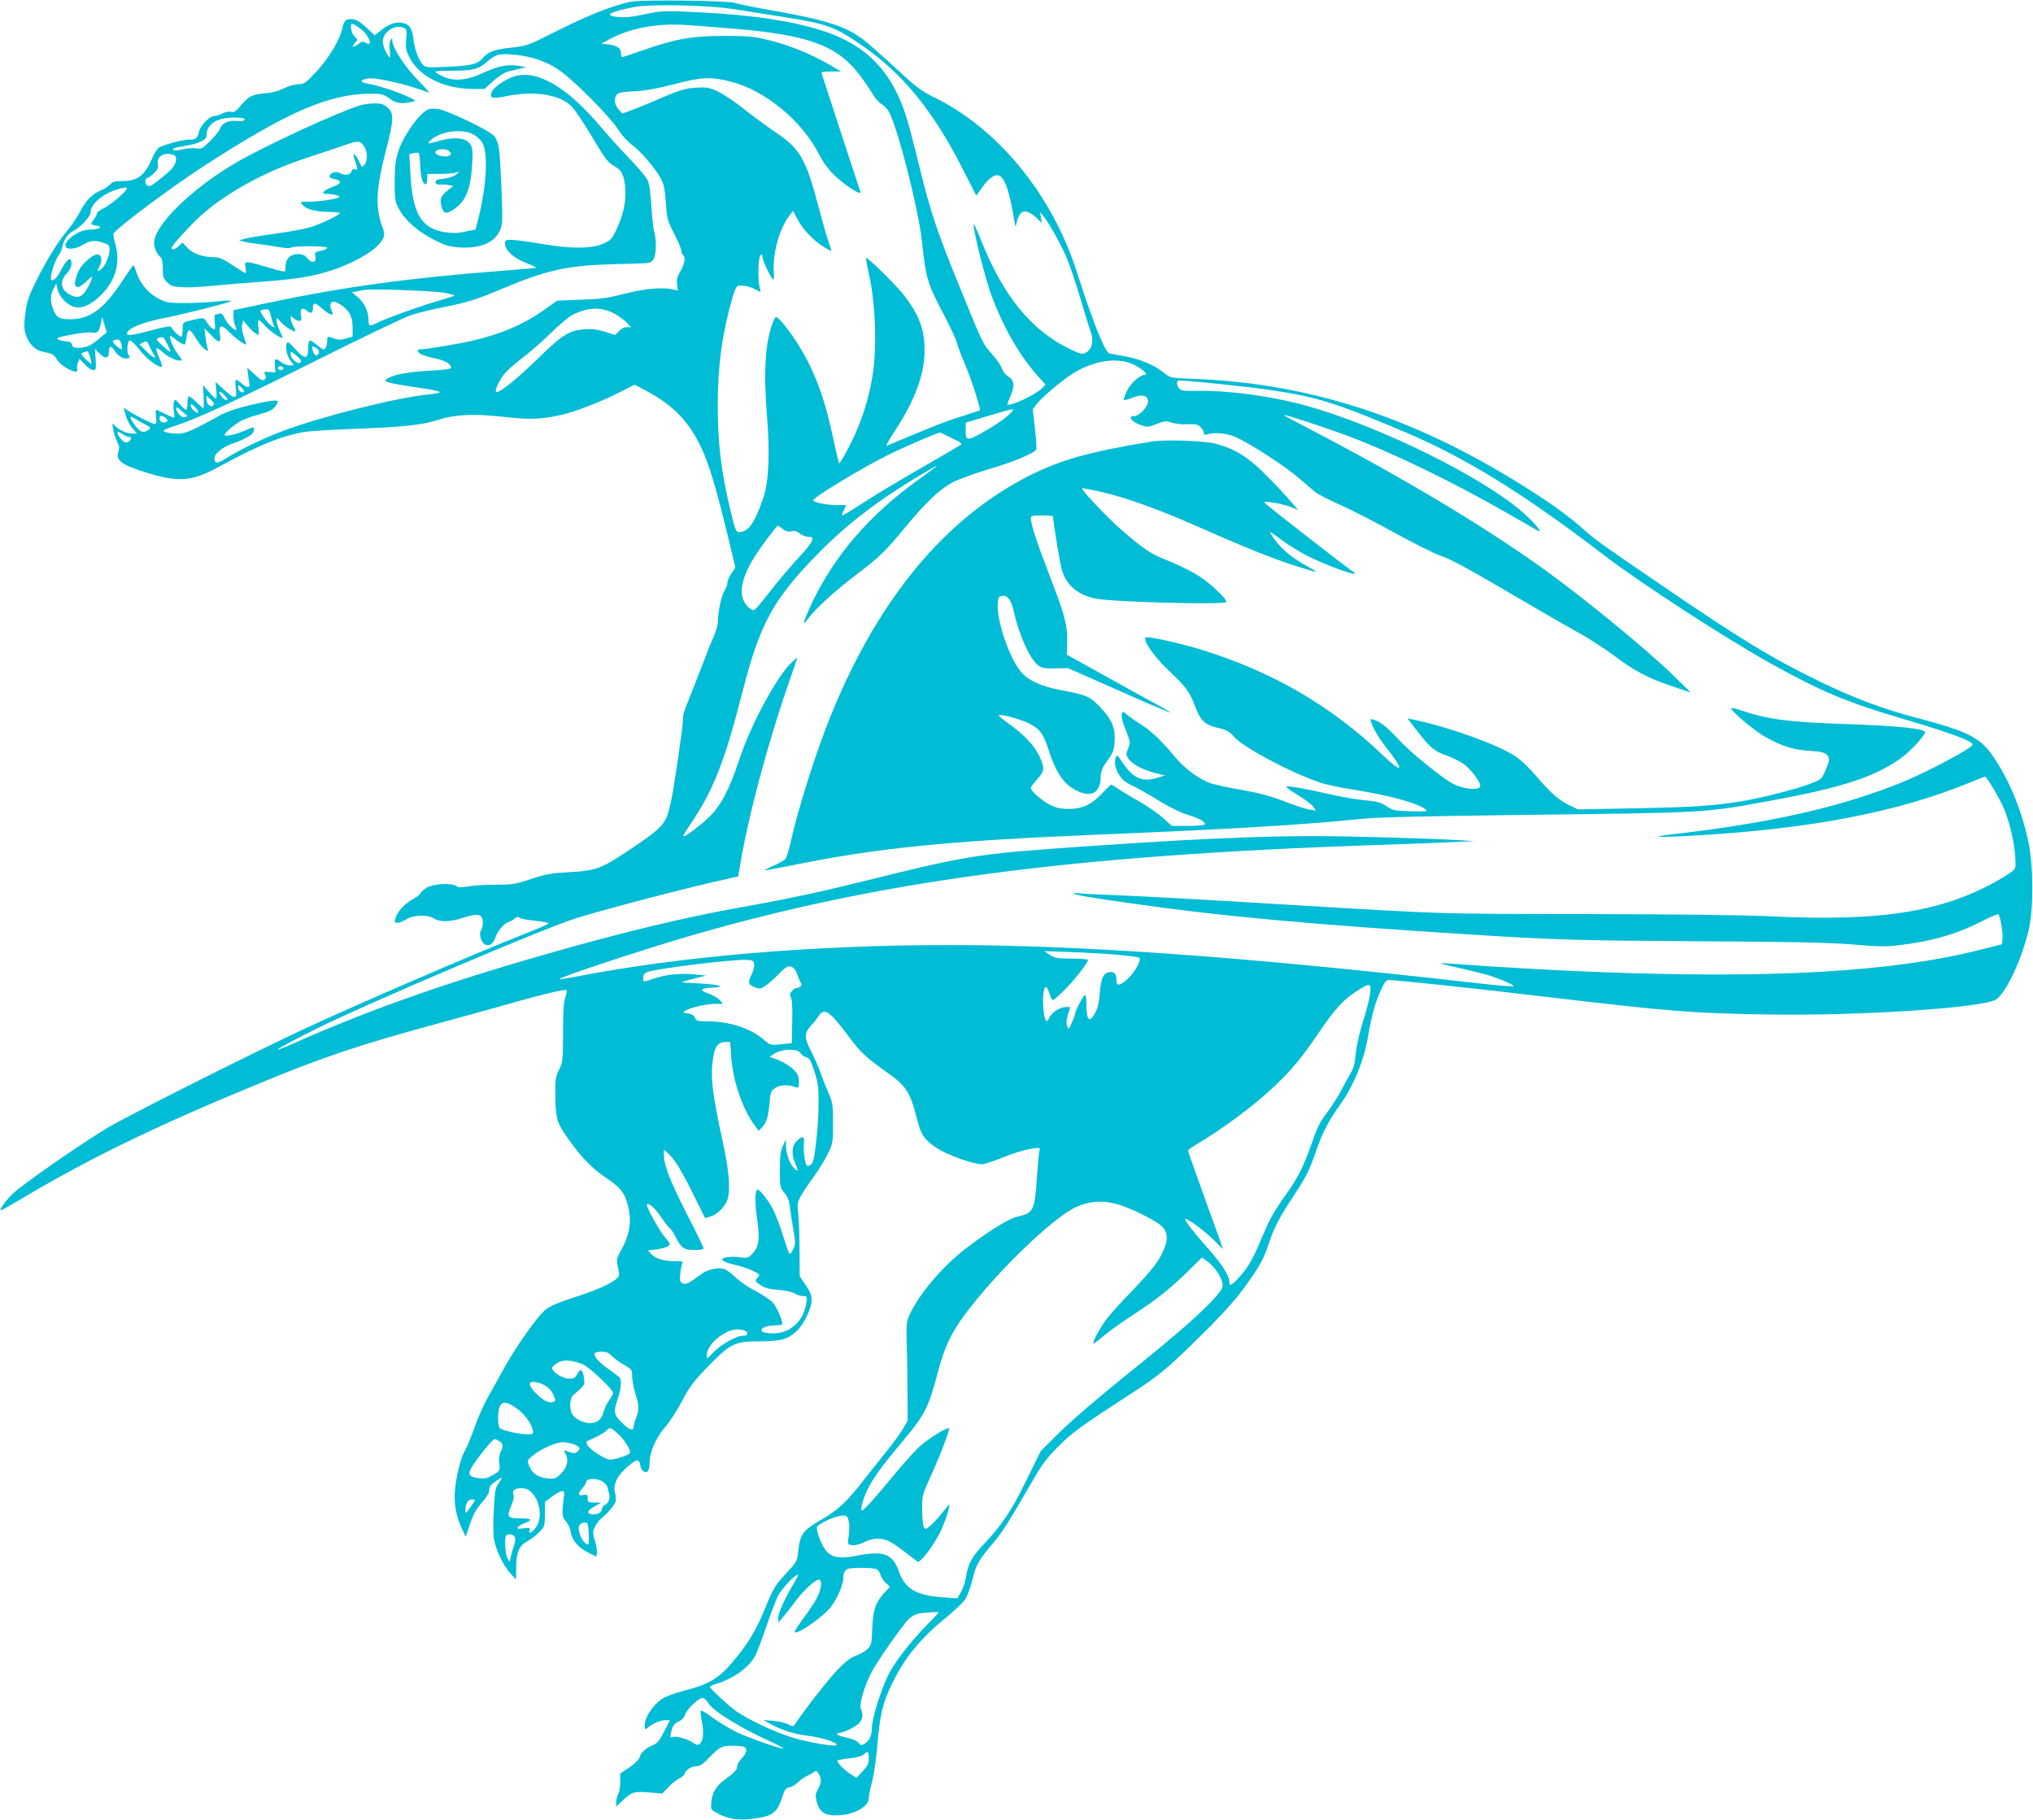 <?xml version="1.0" standalone="no"?>
<!DOCTYPE svg PUBLIC "-//W3C//DTD SVG 20010904//EN"
 "http://www.w3.org/TR/2001/REC-SVG-20010904/DTD/svg10.dtd">
<svg version="1.0" xmlns="http://www.w3.org/2000/svg"
 width="1280pt" height="1146pt" viewBox="0 0 1280 1146"
 preserveAspectRatio="xMidYMid meet">
<g transform="translate(0,1146) scale(0.1,-0.1)"
fill="#00bcd4" stroke="none">
<path d="M3976 11450 c-100 -18 -277 -87 -464 -182 -192 -97 -194 -97 -294
-108 -100 -10 -147 -27 -179 -66 -30 -37 -73 -48 -214 -54 -115 -6 -143 -5
-157 7 -28 24 -57 98 -64 160 -8 74 -25 100 -69 109 -43 8 -85 -6 -136 -47
l-40 -32 -42 40 c-49 47 -76 63 -110 63 -30 0 -43 -14 -52 -60 -14 -69 -85
-186 -161 -269 -70 -75 -79 -81 -115 -81 -23 0 -62 -11 -91 -26 -32 -16 -75
-28 -112 -31 -85 -6 -110 -18 -157 -74 -33 -40 -45 -48 -64 -43 -12 3 -37 -1
-53 -10 -17 -9 -41 -16 -53 -16 -28 0 -86 -59 -95 -96 -10 -44 -23 -55 -63
-53 -34 2 -150 -29 -190 -50 -10 -6 -28 -34 -41 -63 -47 -112 -93 -148 -188
-148 -47 0 -63 -4 -78 -21 -10 -11 -34 -27 -53 -35 -61 -26 -97 -61 -135 -133
-20 -38 -57 -94 -82 -123 -59 -69 -131 -185 -199 -323 -45 -91 -56 -125 -65
-196 -9 -64 -9 -97 0 -128 15 -58 61 -107 108 -115 63 -12 70 -16 93 -53 30
-47 141 -99 125 -58 -3 8 -1 27 4 41 l10 25 34 -35 c18 -20 42 -36 53 -36 17
0 19 6 15 68 l-4 67 25 -27 c36 -39 62 -37 62 4 0 42 16 45 39 7 19 -32 60
-54 84 -44 11 4 12 8 2 19 -14 18 -9 88 7 93 6 2 34 -24 61 -59 45 -57 111
-108 140 -108 6 0 -1 25 -15 56 -14 30 -22 58 -19 61 3 4 19 -5 34 -19 34 -32
84 -58 112 -58 20 0 19 2 -8 38 -27 34 -52 90 -52 115 0 6 10 1 23 -10 20 -19
60 -43 70 -43 2 0 7 19 10 41 9 65 20 65 58 3 19 -32 45 -64 58 -73 24 -15 24
-15 17 9 -4 14 -10 47 -13 74 l-6 50 40 -42 c52 -55 66 -55 58 2 -10 64 8 67
63 11 40 -40 102 -84 102 -72 0 2 -7 25 -16 50 -9 28 -13 59 -9 74 l6 26 30
-36 c17 -21 40 -42 51 -48 20 -11 21 -10 15 34 -3 24 -3 47 0 51 3 3 22 -12
41 -34 28 -34 112 -90 112 -76 0 2 -9 23 -20 47 -11 24 -20 53 -20 64 1 17 4
16 28 -12 27 -31 92 -71 92 -56 -1 5 -7 19 -15 33 -8 14 -14 34 -15 44 0 18 1
18 18 3 10 -10 26 -17 36 -17 14 0 16 6 11 34 -8 40 8 55 34 32 27 -24 41 -19
41 14 0 39 14 38 61 -5 44 -39 77 -48 59 -16 -16 31 -12 61 8 61 28 0 81 -37
102 -72 14 -23 20 -51 20 -90 l0 -57 -41 -12 c-31 -10 -48 -10 -73 -1 -44 16
-46 16 -46 -12 0 -32 -10 -56 -22 -56 -6 0 -26 14 -45 30 -19 17 -38 28 -44
25 -5 -4 -9 -26 -9 -51 0 -67 -21 -68 -80 -3 -40 45 -49 51 -55 36 -11 -25 3
-81 26 -111 l20 -26 -28 0 c-15 0 -39 9 -53 20 -36 28 -42 25 -39 -22 l3 -43
-38 3 c-34 3 -36 1 -27 -16 8 -15 7 -23 -4 -32 -11 -9 -23 -3 -61 32 l-47 43
5 -45 c3 -25 7 -51 9 -59 7 -24 -18 -23 -49 4 -16 14 -33 25 -37 25 -4 0 -4
-25 0 -55 8 -70 -4 -72 -75 -8 l-53 48 5 -53 c3 -28 2 -52 -3 -52 -4 0 -24 19
-44 43 l-37 42 4 -72 c2 -40 1 -73 -2 -73 -3 0 -23 18 -45 40 -21 21 -42 37
-47 34 -4 -3 -8 -23 -8 -45 0 -21 -4 -39 -9 -39 -5 0 -23 16 -39 35 -28 32
-31 33 -37 14 -4 -11 -4 -38 0 -59 4 -22 4 -40 0 -40 -4 0 -29 11 -57 25 -27
14 -52 25 -55 25 -3 0 -3 -20 -1 -45 4 -30 2 -45 -6 -45 -15 0 -122 53 -164
81 l-33 22 7 -29 c9 -40 32 -85 57 -111 l20 -23 -26 0 c-35 0 -77 17 -106 43
l-24 22 6 -39 c3 -21 14 -55 24 -75 14 -28 16 -43 9 -64 -20 -55 19 -84 174
-132 203 -63 286 -57 450 32 257 140 395 196 545 223 33 6 175 15 315 20 317
12 426 24 526 56 109 35 231 41 419 19 158 -18 238 -15 355 12 92 21 238 77
361 138 l105 53 70 -37 c183 -96 289 -212 368 -402 43 -106 81 -237 146 -503
l50 -209 -25 -37 c-14 -20 -25 -46 -25 -59 0 -13 -8 -35 -18 -49 -19 -28 -42
-134 -42 -195 0 -20 -12 -62 -26 -94 -14 -32 -39 -92 -54 -133 -16 -41 -47
-122 -70 -180 -67 -167 -69 -173 -70 -210 0 -48 -56 -428 -76 -520 -30 -137
-45 -155 -242 -288 -192 -130 -227 -144 -396 -153 -123 -7 -154 -13 -245 -44
-96 -32 -114 -35 -221 -35 -64 0 -142 -5 -174 -11 -44 -8 -61 -7 -73 2 -25 22
-146 15 -187 -10 -19 -12 -36 -28 -40 -36 -3 -8 -22 -23 -43 -34 -50 -26 -101
-80 -112 -119 -9 -29 -7 -32 11 -32 11 0 37 10 57 22 45 29 134 31 174 5 35
-23 100 -22 177 3 102 33 130 26 130 -29 0 -20 -5 -42 -11 -48 -14 -14 -3 -67
16 -83 27 -23 59 -8 73 35 15 45 55 91 86 101 12 4 29 13 38 22 13 11 21 12
31 3 8 -6 52 -14 98 -18 46 -5 83 -12 82 -17 -1 -5 -69 -34 -150 -66 -268
-104 -1065 -447 -1398 -603 -351 -164 -1098 -540 -1232 -620 -178 -108 -533
-355 -593 -413 -45 -43 -88 -104 -74 -104 4 0 59 31 123 69 438 261 855 463
1511 733 392 162 624 240 1095 368 204 56 431 118 505 140 184 52 319 84 327
76 4 -4 0 -23 -7 -44 -11 -27 -15 -88 -15 -222 0 -176 -2 -187 -25 -235 -23
-46 -25 -61 -23 -171 1 -137 9 -162 80 -263 83 -118 151 -188 241 -248 98 -65
123 -103 143 -208 14 -78 -1 -156 -47 -240 -33 -60 -34 -64 -23 -116 11 -50
10 -54 -12 -72 -43 -35 -132 -73 -266 -116 -89 -28 -146 -52 -175 -74 -50 -38
-183 -225 -265 -372 -30 -55 -77 -139 -104 -187 -27 -48 -65 -136 -85 -195
-21 -59 -46 -120 -56 -135 -23 -34 -54 -151 -63 -244 -8 -85 5 -167 41 -243
l26 -56 22 65 c29 84 41 106 88 159 21 24 38 53 38 65 0 27 8 37 48 65 38 26
40 21 10 -20 -19 -25 -23 -48 -29 -165 -5 -81 -4 -157 2 -188 13 -68 58 -162
102 -211 l36 -40 1 80 c0 92 19 135 73 163 17 9 49 33 69 53 37 36 38 38 39
115 l0 79 44 32 c58 42 81 46 77 13 -16 -118 -14 -142 11 -168 13 -15 27 -44
30 -65 8 -54 47 -100 109 -131 l53 -27 3 25 c2 14 -4 49 -13 78 -14 49 -14 55
2 88 10 19 27 42 38 50 35 26 85 84 91 106 3 12 1 37 -4 57 -15 55 21 120 101
181 40 31 53 28 59 -13 1 -13 11 -29 21 -35 24 -15 37 6 37 60 0 62 43 158 97
218 26 29 74 102 106 163 49 93 73 125 165 220 142 146 166 158 327 158 134 1
176 13 234 68 44 42 91 141 91 192 0 30 -10 54 -37 94 l-38 55 -1 160 c0 89
-4 193 -8 231 -7 64 -6 74 17 116 14 26 51 81 82 123 31 43 71 107 88 144 31
64 32 72 32 192 0 115 -3 130 -29 190 -16 36 -39 94 -51 130 -13 36 -40 96
-60 135 -42 80 -42 111 3 160 16 16 36 42 45 57 36 57 70 34 190 -127 82 -108
103 -128 267 -245 80 -57 115 -106 141 -194 11 -39 26 -94 34 -122 20 -67 45
-98 118 -145 63 -41 226 -99 278 -99 16 0 80 21 142 46 111 46 239 72 223 46
-4 -7 -11 -81 -17 -164 -13 -219 -21 -235 -124 -258 -54 -12 -190 -97 -330
-205 -146 -114 -287 -281 -348 -412 -20 -44 -22 -59 -18 -198 3 -82 5 -222 5
-310 l1 -161 -33 -54 c-18 -30 -62 -91 -98 -135 -36 -44 -100 -125 -143 -180
-105 -135 -162 -189 -255 -244 -135 -78 -148 -96 -161 -214 -6 -56 -10 -63
-80 -138 -66 -72 -77 -90 -126 -210 -59 -147 -114 -236 -216 -354 -82 -95
-146 -132 -298 -170 -59 -15 -116 -37 -140 -53 -54 -38 -105 -114 -105 -160 0
-33 1 -34 18 -20 29 26 80 48 111 48 l29 0 -36 -71 c-31 -60 -43 -75 -77 -89
-44 -19 -69 -43 -80 -78 -3 -12 -32 -39 -63 -60 l-57 -38 0 -54 c0 -30 -6 -65
-13 -77 -6 -12 -12 -34 -12 -49 l0 -28 38 36 c58 56 73 61 168 53 l84 -7 38
40 c20 22 52 47 70 56 17 9 32 21 32 26 0 21 41 50 72 50 25 0 42 11 88 59 64
67 80 73 165 69 53 -3 60 -6 63 -25 2 -13 -8 -33 -27 -52 -17 -18 -31 -42 -31
-56 0 -18 -16 -35 -63 -69 -69 -49 -94 -90 -99 -161 -3 -40 -3 -40 57 -70 68
-34 140 -39 255 -18 79 15 108 42 134 126 16 50 22 59 46 64 16 3 39 16 52 30
13 14 37 31 53 39 17 7 38 19 48 26 14 11 19 10 27 -2 23 -34 23 -64 2 -100
-16 -28 -19 -44 -13 -71 19 -82 55 -105 154 -97 96 8 177 57 177 107 0 14 9
60 20 101 11 41 27 147 34 236 17 191 33 259 90 379 78 163 180 289 338 417
54 44 110 97 125 119 14 21 34 76 45 121 22 95 37 121 128 230 63 74 97 128
260 410 50 88 85 133 155 203 89 89 135 122 481 347 163 106 216 152 435 369
122 121 200 209 258 289 94 130 118 175 151 275 31 94 65 160 149 287 88 135
104 165 147 291 41 119 80 192 156 299 78 107 145 270 169 411 27 152 45 217
81 298 24 55 35 69 53 69 45 0 536 -52 980 -105 799 -94 923 -104 1400 -112
588 -10 1370 42 1445 96 63 45 160 254 203 436 31 133 30 407 -2 555 -43 201
-117 381 -219 533 -82 123 -158 161 -482 247 -216 56 -399 125 -625 235 -296
145 -490 263 -980 598 -402 274 -432 296 -523 379 -43 38 -140 111 -217 162
-741 493 -1438 732 -2214 761 -141 5 -144 6 -180 36 -60 49 -150 88 -246 105
-49 9 -95 18 -101 19 -27 7 -107 208 -203 510 -158 493 -498 908 -907 1106
-72 35 -109 63 -236 181 -83 77 -174 157 -202 178 -113 86 -237 125 -579 185
-111 19 -215 41 -232 47 -36 14 -575 21 -649 8z m654 -49 c69 -11 211 -33 317
-50 258 -41 310 -60 473 -172 261 -179 452 -411 641 -782 l86 -169 36 51 c43
59 78 85 106 76 37 -11 70 -109 96 -280 8 -46 9 -48 15 -20 20 89 58 97 133
27 l27 -26 -6 34 -6 35 21 -25 c34 -41 110 -176 146 -261 19 -43 57 -157 85
-251 28 -95 58 -192 67 -216 21 -56 9 -110 -28 -131 -24 -13 -31 -12 -92 16
-251 118 -430 336 -573 697 -24 61 -43 102 -44 91 0 -42 61 -289 99 -406 70
-207 182 -408 301 -542 l53 -58 -23 -24 c-37 -39 -202 -116 -217 -101 -2 2 6
23 17 47 30 66 27 106 -10 127 -17 10 -35 31 -41 50 -6 18 -33 59 -61 90 -63
72 -55 57 -191 389 -155 377 -197 503 -268 792 -33 136 -71 282 -86 326 -88
272 -246 437 -502 524 -194 66 -452 106 -787 123 -222 11 -247 10 -325 -6 -46
-10 -106 -21 -132 -23 -53 -5 -117 3 -117 16 0 10 65 30 155 47 104 20 472 12
635 -15z m-2363 -120 c56 -40 88 -123 35 -90 -17 10 -24 9 -47 -9 -33 -26 -46
-21 -20 8 18 20 18 21 -3 41 -21 19 -31 79 -14 79 5 0 27 -13 49 -29z m2357
-2 c472 -40 648 -106 789 -292 30 -40 67 -94 82 -120 15 -26 40 -54 56 -63 16
-8 37 -31 48 -52 58 -114 183 -606 205 -807 27 -244 33 -265 140 -469 41 -78
77 -156 81 -175 4 -18 27 -79 51 -135 40 -94 101 -284 93 -290 -2 -1 -58 -19
-123 -40 -99 -31 -198 -71 -464 -183 -7 -3 16 40 53 95 126 192 186 356 186
505 1 130 -32 220 -126 344 -44 59 -234 247 -242 239 -2 -2 8 -59 23 -127 38
-181 45 -454 16 -624 -22 -128 -55 -237 -104 -349 -38 -86 -99 -198 -105 -192
-2 2 -20 75 -38 161 -44 201 -83 323 -149 460 -49 102 -146 246 -193 288 -20
17 -21 17 -36 -21 -50 -124 -61 -317 -37 -604 18 -223 10 -402 -23 -499 -56
-165 -95 -219 -156 -219 -16 0 -24 18 -50 128 -61 254 -82 425 -82 677 0 245
29 450 93 673 14 49 26 72 37 73 38 3 68 -4 103 -21 l37 -19 -7 32 c-12 53 -8
185 6 199 9 9 12 8 12 -8 0 -23 58 -144 68 -144 4 0 6 21 4 46 -9 112 34 272
95 352 l26 34 29 -54 c34 -63 95 -128 159 -169 25 -16 48 -29 51 -29 4 0 -3
23 -13 50 -10 28 -39 128 -64 223 -82 311 -116 370 -279 479 -50 34 -136 97
-191 141 -55 44 -128 93 -163 110 -56 26 -70 29 -140 25 -67 -4 -94 -12 -217
-64 -77 -34 -164 -69 -194 -80 l-53 -19 -24 28 c-26 31 -31 64 -11 90 9 14 33
18 107 22 68 3 141 16 255 45 175 46 232 48 360 15 211 -54 442 -244 548 -450
27 -54 61 -100 102 -140 65 -63 174 -132 162 -102 -3 8 -58 177 -123 374 -64
197 -119 364 -121 371 -4 9 12 12 58 12 l64 0 -70 41 c-130 76 -279 134 -425
166 -64 14 -125 18 -250 17 -195 -1 -297 -19 -498 -89 -71 -25 -132 -45 -136
-45 -3 0 -6 11 -6 24 0 32 -24 49 -78 56 l-46 5 59 32 c125 65 281 95 455 87
52 -3 198 -14 324 -25z m-2075 2 c11 -7 13 -24 8 -70 -4 -52 -1 -68 20 -110
60 -122 217 -200 400 -201 l73 0 54 49 c33 30 71 54 93 60 21 5 56 13 78 19
l40 9 -48 8 c-72 11 -130 0 -227 -45 -105 -48 -184 -54 -257 -19 -24 11 -43
24 -43 27 0 4 46 7 102 7 136 0 169 8 223 55 57 49 77 54 172 46 110 -10 211
-45 290 -102 94 -67 310 -286 361 -364 23 -37 62 -81 91 -102 56 -42 137 -135
177 -204 23 -39 29 -64 36 -158 7 -105 11 -116 53 -198 25 -48 45 -96 45 -107
0 -11 5 -23 10 -26 18 -11 11 -57 -16 -103 -20 -34 -25 -53 -21 -83 l5 -38
-32 7 c-67 15 -180 5 -306 -28 -105 -27 -149 -33 -274 -37 l-148 -6 -72 -51
c-135 -97 -272 -156 -461 -201 -83 -20 -299 -55 -335 -55 -18 0 -10 -19 12
-31 12 -6 50 -18 86 -25 64 -13 102 -35 102 -59 0 -9 -40 -14 -137 -19 -136
-7 -228 -25 -266 -51 -18 -13 -17 -14 19 -25 22 -6 106 -21 187 -32 155 -23
162 -30 42 -43 -194 -20 -660 -137 -900 -227 -121 -45 -280 -121 -364 -175
-54 -35 -70 -33 -71 5 0 24 54 68 105 86 93 32 140 60 143 84 4 27 5 27 -54 2
-58 -25 -123 -40 -129 -30 -6 9 39 50 90 83 22 14 76 35 120 46 58 15 86 27
103 46 33 39 28 48 -21 41 -118 -18 -263 -58 -315 -87 -177 -99 -223 -119
-270 -119 -52 0 -92 9 -92 19 0 4 33 18 72 30 140 45 352 143 880 407 292 146
565 277 606 290 41 14 132 36 202 50 150 29 205 46 379 119 275 116 409 145
706 152 105 2 199 6 211 8 11 3 26 16 32 30 15 32 15 119 1 165 -6 19 -14 94
-18 165 -6 94 -13 140 -26 165 -10 19 -61 80 -115 135 -53 55 -131 141 -173
191 -210 251 -399 364 -542 325 -55 -15 -133 -66 -147 -96 -19 -43 -1 -49 87
-31 176 37 341 11 414 -64 20 -20 73 -99 119 -176 97 -162 108 -177 153 -202
44 -24 59 -56 66 -140 6 -78 -12 -164 -57 -260 -26 -55 -35 -65 -77 -84 -76
-35 -204 -36 -389 -4 -84 14 -170 26 -193 26 -37 0 -41 -2 -41 -25 0 -41 52
-89 132 -120 40 -16 68 -30 63 -31 -6 -2 -102 -10 -215 -19 -587 -45 -1000
-102 -1469 -201 l-221 -47 0 -39 c0 -22 5 -48 11 -60 6 -11 9 -22 6 -24 -9 -9
-55 37 -72 71 -11 25 -21 35 -32 31 -8 -3 -19 -6 -25 -6 -7 0 -9 -19 -6 -50 5
-45 3 -48 -13 -39 -10 5 -26 23 -36 39 -19 33 -21 33 -115 9 -37 -9 -38 -11
-38 -54 0 -25 -4 -45 -9 -45 -11 0 -57 43 -62 59 -4 10 -33 6 -123 -18 -126
-33 -156 -37 -156 -21 0 32 97 72 245 100 99 19 389 92 405 102 10 6 -4 7 -40
4 -149 -16 -327 -19 -365 -6 -90 29 -159 100 -187 189 -7 22 -15 41 -18 41 -3
0 -31 -41 -64 -90 -118 -183 -208 -250 -333 -250 -69 0 -87 10 -107 60 -21 52
-20 93 1 133 l17 32 9 -38 c12 -50 65 -102 111 -111 50 -10 115 24 176 91 83
90 108 198 75 311 -9 29 -13 57 -10 62 22 36 356 286 554 415 538 350 802 465
1067 465 67 0 78 -3 116 -30 42 -31 76 -36 143 -21 28 6 26 7 -40 38 -71 32
-178 66 -247 78 -44 8 -41 22 7 31 51 9 265 -41 386 -90 8 -4 -24 33 -71 81
-84 86 -160 204 -160 249 -1 18 -1 18 -11 0 -7 -10 -9 -37 -5 -62 3 -24 3 -44
1 -44 -14 0 -45 69 -45 98 0 65 86 116 139 83z m-1009 -571 c0 -12 -11 -14
-63 -11 -43 3 -82 -18 -92 -50 -4 -12 -32 -46 -61 -76 -50 -50 -57 -53 -89
-47 -19 3 -57 1 -85 -6 -28 -7 -54 -9 -57 -6 -11 11 3 16 68 27 93 15 139 37
139 65 0 72 62 113 173 114 38 0 67 -4 67 -10z m-446 -226 c23 -9 19 -48 -8
-81 -13 -16 -51 -50 -84 -75 -50 -40 -62 -45 -76 -35 -17 12 -13 47 4 47 4 0
22 13 39 29 25 24 30 34 25 58 -10 49 43 79 100 57z m-339 -260 c-33 -31 -79
-64 -102 -75 -24 -11 -43 -26 -43 -33 0 -7 -9 -25 -21 -40 -21 -27 -19 -31 24
-38 37 -6 10 -23 -39 -23 -36 -1 -63 -8 -98 -29 -53 -31 -79 -71 -55 -87 17
-11 66 -2 98 18 44 28 79 33 126 16 41 -13 45 -18 45 -46 -1 -43 -33 -113 -60
-127 -21 -11 -21 -11 -5 20 21 40 16 74 -10 78 -27 4 -98 -57 -119 -102 -46
-98 -22 -136 45 -70 21 21 39 35 39 31 0 -18 -33 -84 -52 -104 -25 -27 -48
-29 -88 -8 -58 30 -66 85 -20 133 20 21 30 42 30 62 0 51 -30 31 -69 -47 -24
-49 -61 -76 -61 -45 0 32 29 118 48 143 11 13 22 39 25 56 9 45 34 81 69 99
44 23 108 91 108 115 0 52 72 116 163 145 82 25 86 17 22 -42z m2040 -607 c44
-8 73 -16 65 -20 -8 -3 -62 -20 -120 -37 -120 -36 -307 -104 -362 -131 -52
-27 -58 -24 -58 21 0 51 -30 111 -72 143 l-32 26 25 5 c13 3 35 7 49 10 48 9
426 -4 505 -17z m-1071 -205 c14 -22 -10 -12 -36 16 -23 25 -48 64 -48 76 0 2
12 6 28 8 25 3 28 -1 38 -42 5 -25 14 -51 18 -58z m2145 73 c27 -15 62 -40 77
-56 l28 -29 -28 0 c-16 0 -36 -10 -50 -25 l-22 -24 -65 20 c-46 15 -81 19
-125 16 -102 -7 -142 -33 -303 -190 -136 -132 -244 -218 -258 -204 -8 9 15 62
48 107 15 21 65 66 111 101 46 34 128 106 183 159 55 54 116 105 135 115 100
52 186 55 269 10z m-3240 -153 c-53 -47 -84 -61 -132 -62 -31 0 -40 4 -44 20
-3 12 -14 20 -27 20 -29 0 -66 11 -66 19 0 12 189 44 220 38 34 -7 45 4 55 58
l8 40 14 -48 15 -49 -43 -36z m427 -44 c29 -57 24 -57 -44 6 -29 27 -30 31
-15 38 30 11 32 10 59 -44z m-290 -26 c-7 -6 -56 37 -56 49 0 4 10 9 23 11 17
2 24 -3 30 -26 5 -15 6 -31 3 -34z m206 -39 c7 -9 7 -13 -1 -13 -6 0 -29 18
-52 41 l-41 41 23 12 c22 12 25 10 42 -28 10 -22 23 -46 29 -53z m1023 43 c12
-8 16 -19 12 -30 -10 -24 -29 -15 -38 17 -8 30 -2 33 26 13z m-1428 -53 c6
-21 10 -40 8 -42 -2 -2 -19 11 -37 29 -31 31 -31 34 -13 41 11 4 22 8 25 8 3
1 10 -16 17 -36z m1329 -27 c-8 -32 -66 9 -66 47 0 17 4 16 34 -10 19 -15 33
-32 32 -37z m5239 -20 c54 -25 99 -66 74 -66 -32 0 -91 -53 -115 -103 -13 -28
-21 -53 -19 -56 3 -2 25 4 49 13 64 25 100 19 104 -17 4 -33 -53 -97 -88 -97
-40 0 -18 -33 34 -53 49 -18 51 -18 107 3 51 20 62 21 96 9 21 -7 66 -12 100
-10 51 2 65 -1 82 -18 12 -12 21 -28 21 -37 0 -11 6 -14 22 -8 46 14 127 6
181 -19 92 -42 309 -183 391 -254 43 -37 92 -78 107 -91 16 -13 88 -50 160
-82 73 -33 229 -113 348 -179 119 -65 245 -128 281 -140 66 -21 185 -87 560
-307 113 -67 254 -147 313 -180 59 -32 158 -97 220 -142 132 -99 204 -137 363
-192 l119 -40 -110 108 c-164 161 -580 502 -835 683 -375 267 -877 567 -1447
864 -95 49 -171 90 -169 92 5 5 249 -75 396 -129 278 -104 656 -286 1000 -483
102 -59 194 -111 204 -117 33 -18 -17 44 -86 107 -250 226 -909 552 -1375 681
-221 61 -488 97 -692 93 -81 -1 -96 1 -108 17 -15 20 -17 40 -5 48 9 6 429
-37 577 -59 298 -44 410 -79 855 -267 376 -159 751 -391 1250 -774 227 -174
764 -523 1054 -684 310 -172 473 -241 808 -340 321 -95 458 -145 458 -168 0
-21 -301 -181 -456 -242 -384 -154 -831 -254 -1429 -322 -160 -18 -102 -22
129 -9 742 43 1287 148 1743 336 46 19 87 35 91 35 12 0 98 -147 123 -210 42
-109 69 -239 69 -338 0 -35 -4 -40 -67 -79 -360 -220 -761 -288 -1473 -252
-176 8 -568 13 -1165 14 -940 1 -896 0 -1810 55 -588 36 -1006 59 -1175 65
-91 3 -183 8 -205 11 -21 3 -36 2 -33 -2 10 -9 67 -19 342 -59 568 -82 1140
-135 2176 -200 526 -33 650 -36 1405 -41 600 -3 825 -8 976 -20 160 -14 213
-15 294 -5 208 24 368 71 523 151 53 27 99 47 103 44 12 -7 31 -110 27 -151
l-3 -38 -147 -37 c-544 -137 -1308 -181 -2413 -137 -250 9 -639 32 -855 48
-63 5 -116 8 -118 6 -2 -2 41 -13 95 -25 54 -12 132 -30 173 -41 79 -21 190
-67 190 -78 0 -4 -111 5 -247 21 -1443 164 -2472 238 -3308 238 -857 0 -1692
-71 -2350 -199 -55 -10 -101 -18 -103 -16 -10 9 496 177 813 270 1201 350
2394 509 4330 575 160 5 364 13 455 17 l165 7 -110 7 c-60 4 -284 12 -496 18
-544 17 -970 3 -1864 -59 -669 -47 -713 -53 -1385 -220 -275 -68 -476 -111
-780 -165 -347 -62 -756 -161 -1236 -299 -596 -171 -1062 -335 -1499 -526
-177 -77 -172 -75 -160 -62 6 6 107 60 225 119 292 148 1450 641 1647 702 209
64 718 197 945 246 l76 17 12 71 c50 306 176 776 310 1159 28 78 50 144 50
147 0 2 -16 -11 -36 -30 -95 -91 -256 -390 -329 -610 -61 -184 -111 -282 -183
-356 -52 -53 -162 -136 -170 -128 -2 2 18 36 46 77 144 214 214 391 327 833
109 426 191 577 465 859 202 208 416 368 730 549 51 30 27 9 -75 -64 -326
-232 -553 -498 -697 -816 -45 -99 -48 -120 -9 -67 46 63 167 173 296 271 151
114 188 150 310 298 132 160 221 245 303 288 38 20 140 57 227 83 146 42 285
99 299 123 4 5 0 65 -8 132 l-14 123 24 31 c32 42 162 152 228 193 133 83 281
105 381 58z m-5351 -27 c-8 -14 -34 -10 -34 5 0 9 7 12 20 9 11 -3 17 -9 14
-14z m-247 -147 c-16 -8 -37 8 -37 27 0 20 1 20 23 -2 12 -12 18 -24 14 -25z
m-108 -51 c-7 -2 -21 6 -31 19 -29 36 -21 46 12 15 19 -19 26 -31 19 -34z
m-87 -33 c-16 -16 -42 8 -42 38 l0 23 27 -25 c20 -18 24 -27 15 -36z m-95 -44
c-10 -10 -47 26 -47 45 0 11 7 8 27 -11 15 -15 24 -31 20 -34z m-68 -21 c2 -2
-4 -6 -14 -9 -20 -8 -55 27 -55 54 0 12 9 8 32 -14 18 -16 35 -30 37 -31z
m5162 -4 c-25 -22 -89 -65 -144 -96 -110 -62 -117 -61 -117 14 l0 42 83 25
c180 54 212 63 217 58 3 -2 -15 -22 -39 -43z m-5287 -30 c-8 -13 -42 -11 -47
4 -9 27 4 37 29 21 13 -9 21 -20 18 -25z m-145 -19 c42 -21 44 -23 26 -36 -31
-23 -53 -16 -85 28 -36 49 -38 66 -7 46 12 -8 42 -25 66 -38z m-135 -65 c11
-8 28 -15 38 -15 21 0 14 -26 -10 -35 -11 -4 -25 3 -39 20 -36 41 -28 60 11
30z m5220 -24 c62 -29 67 -34 50 -45 -11 -7 -127 -75 -259 -151 -132 -76 -294
-173 -359 -216 -66 -43 -122 -77 -124 -74 -2 2 3 18 11 34 l15 31 -59 0 c-64
0 -149 17 -149 30 0 18 293 196 470 285 91 46 323 146 330 142 3 -2 36 -18 74
-36z m-1066 -571 c18 -15 34 -19 54 -15 20 5 35 1 54 -14 15 -12 39 -21 54
-21 24 0 27 -3 23 -22 -3 -13 -27 -45 -52 -73 -71 -75 -159 -179 -240 -283
-69 -87 -74 -91 -93 -78 -86 61 -76 177 29 340 42 66 134 186 141 186 2 0 16
-9 30 -20z m2107 -2681 c72 -6 134 -15 139 -19 14 -14 -32 -96 -75 -134 -46
-42 -69 -46 -69 -12 0 39 -10 56 -34 56 -47 0 -64 -32 -72 -136 -4 -53 -13
-92 -27 -118 -39 -71 -57 -53 -57 57 0 37 -4 56 -10 52 -12 -7 -60 -99 -60
-114 0 -5 -9 -31 -21 -58 -20 -46 -22 -47 -30 -24 -7 16 -5 40 5 73 l14 48
-27 0 c-35 0 -89 -34 -103 -65 -17 -37 -26 -31 -35 23 -16 102 2 211 25 151 6
-13 14 -35 19 -49 10 -25 10 -24 78 40 63 61 155 177 155 196 0 5 -46 9 -103
9 -90 0 -106 3 -137 23 l-35 24 165 -6 c91 -3 224 -11 295 -17z m-2287 -61 c2
-14 -6 -45 -18 -68 -24 -47 -18 -62 30 -79 25 -8 34 -6 67 18 21 16 54 45 73
66 19 20 43 41 53 46 26 15 54 -5 68 -48 6 -21 16 -44 22 -51 11 -14 -5 -32
-29 -32 -6 0 -19 -9 -28 -19 -14 -16 -15 -23 -6 -41 7 -13 10 -68 8 -154 l-3
-134 -68 -7 c-67 -6 -68 -6 -109 30 -84 72 -216 114 -353 115 -63 0 -71 2 -80
23 -7 15 -21 24 -45 27 -33 5 -34 6 -13 18 36 20 134 42 187 42 l49 0 -23 25
c-12 13 -45 32 -73 41 -59 20 -48 33 32 36 90 4 37 20 -84 26 -63 3 -114 6
-112 8 2 2 37 13 78 23 l74 19 -69 7 c-86 9 -182 0 -257 -25 -72 -25 -69 -25
-69 5 0 18 7 28 25 35 57 22 532 80 625 77 41 -2 45 -4 48 -29z m3879 -180
c-3 -29 -23 -109 -45 -178 -24 -77 -42 -155 -46 -204 -4 -55 -13 -90 -28 -115
-12 -20 -38 -68 -58 -106 -20 -39 -58 -99 -84 -135 -61 -82 -68 -96 -114 -227
-51 -141 -80 -198 -162 -313 -76 -107 -95 -143 -155 -285 -48 -115 -80 -169
-137 -231 -46 -50 -58 -54 -58 -21 0 34 -51 114 -130 202 -86 96 -155 184
-148 190 9 9 115 -68 176 -128 l63 -62 -36 100 c-20 55 -70 193 -110 306 -41
113 -75 210 -75 215 0 5 35 29 77 54 108 63 280 187 387 279 145 125 236 227
344 387 114 169 166 228 254 284 83 54 92 53 85 -12z m-4023 -402 c10 -151 72
-332 149 -433 l24 -33 21 23 c29 31 38 61 47 150 6 74 9 80 38 98 31 20 84 21
130 3 14 -5 17 0 17 36 0 37 -6 48 -38 80 -21 20 -63 45 -93 57 l-54 20 35 22
c48 29 144 30 160 1 6 -11 22 -23 35 -26 21 -5 29 -20 52 -88 23 -70 27 -97
27 -201 0 -66 -7 -178 -16 -248 -14 -126 -22 -146 -55 -147 -14 0 -27 93 -21
145 5 43 -12 46 -47 10 -31 -30 -33 -89 -6 -145 20 -42 15 -52 -12 -22 -26 28
-47 88 -48 134 l-1 43 -19 -40 c-14 -32 -19 -63 -19 -150 0 -107 1 -112 29
-145 21 -26 30 -50 35 -95 4 -33 14 -97 22 -143 13 -75 13 -85 -2 -118 -9 -19
-20 -32 -24 -27 -4 4 -22 55 -40 113 -17 57 -45 130 -61 162 -28 56 -84 128
-99 128 -17 0 -18 -80 -4 -179 19 -128 13 -179 -27 -222 -28 -30 -32 -31 -80
-25 -27 4 -65 4 -85 0 -51 -9 -28 -29 56 -48 67 -15 150 -50 150 -63 0 -3 -7
-14 -14 -22 -13 -15 -11 -19 21 -41 27 -19 55 -26 115 -31 44 -4 89 -14 103
-23 13 -9 36 -16 51 -16 25 0 26 -2 21 -41 -15 -114 -101 -194 -209 -194 -32
1 -62 5 -68 11 -18 18 17 38 71 39 26 1 50 3 53 6 10 10 -33 112 -60 140 -16
17 -65 49 -109 72 -44 23 -100 61 -124 85 -24 24 -57 48 -74 53 -38 11 -101
-3 -139 -31 -84 -62 -100 -70 -120 -59 -17 9 -20 18 -15 57 2 26 8 55 12 65 6
15 1 17 -46 17 -71 0 -121 15 -148 44 l-22 24 54 6 c30 4 63 13 73 20 17 13
15 16 -19 56 -38 45 -122 198 -114 207 12 11 49 -21 86 -75 21 -32 46 -64 56
-72 9 -7 26 -32 37 -54 36 -73 54 -86 120 -86 35 0 58 4 58 11 0 6 -47 103
-105 215 -106 208 -145 308 -145 372 l0 35 26 -24 c43 -40 80 -100 159 -258
l74 -150 32 9 c41 12 87 55 105 97 26 59 17 180 -26 377 -66 303 -78 407 -61
521 11 77 32 105 81 105 l27 0 7 -94z m2471 -941 c90 -33 206 -94 237 -123 38
-35 44 -77 20 -138 -28 -75 -72 -133 -201 -268 -65 -66 -137 -146 -160 -176
-42 -53 -95 -150 -86 -158 2 -2 30 18 62 46 32 27 117 89 190 136 148 96 229
161 350 279 l81 80 32 -23 c43 -30 88 -95 96 -136 5 -29 1 -39 -42 -89 -81
-93 -243 -235 -559 -489 -173 -139 -351 -292 -421 -361 l-121 -120 -91 -185
c-94 -192 -149 -275 -268 -402 -75 -80 -98 -121 -112 -206 -6 -35 -21 -79 -33
-99 l-22 -36 -86 6 c-174 12 -243 53 -283 167 -39 110 -96 129 -273 94 -101
-20 -152 -9 -189 39 -27 37 -59 124 -52 143 7 19 97 62 145 70 38 6 41 5 52
-22 9 -26 8 -77 -2 -139 -6 -30 48 -32 103 -4 52 27 111 28 158 4 30 -15 60
-37 177 -127 14 -11 86 80 136 173 30 55 72 177 63 186 -1 1 -19 -20 -40 -47
-21 -27 -54 -64 -73 -81 -34 -29 -37 -30 -47 -13 -5 11 -10 60 -10 109 -1 89
0 92 58 220 60 133 118 286 111 293 -9 9 -127 -64 -178 -109 -31 -27 -97 -100
-149 -162 -134 -163 -210 -247 -220 -247 -13 0 0 55 27 117 33 74 93 158 211
298 160 191 177 223 240 460 42 157 82 241 170 360 200 269 555 611 702 677
94 42 190 43 297 3z m-2376 -788 c13 -17 5 -27 -24 -27 -38 0 -142 -59 -184
-105 -41 -44 -41 -44 -41 -17 0 67 111 161 191 162 27 0 51 -6 58 -13z m-848
-153 c13 -14 48 -40 77 -56 50 -29 52 -31 52 -73 0 -24 9 -72 20 -107 24 -76
25 -107 5 -155 -8 -19 -15 -44 -15 -54 0 -31 -30 -22 -76 25 -50 50 -53 67
-24 151 20 60 25 112 12 131 -4 5 -35 29 -69 53 -64 45 -98 84 -88 101 3 6 23
10 44 10 28 0 44 -7 62 -26z m-187 -51 c41 -14 196 -160 196 -184 0 -7 -11
-26 -24 -44 -13 -17 -29 -50 -35 -73 -13 -47 -42 -72 -84 -72 -40 0 -92 24
-111 51 -23 33 -21 105 3 125 73 63 74 64 68 106 -8 57 -22 67 -41 29 -13 -24
-23 -31 -47 -31 -35 0 -76 19 -102 47 -16 19 -16 20 1 36 42 38 89 41 176 10z
m-251 -127 c38 -16 62 -40 76 -79 9 -22 8 -29 -4 -33 -26 -10 -59 4 -101 45
-52 49 -63 81 -28 81 14 0 39 -6 57 -14z m-167 -148 c52 -35 98 -95 108 -140
6 -27 5 -28 -36 -28 -53 0 -156 24 -171 39 -15 15 -14 110 1 139 17 30 41 28
98 -10z m645 -165 c42 -38 84 -107 74 -122 -7 -13 -94 -41 -123 -41 -30 0
-127 63 -143 91 -6 12 -9 22 -7 23 2 1 27 13 55 26 29 13 60 32 70 42 22 25
27 23 74 -19z m-752 -43 c28 -14 32 -35 14 -70 -11 -22 -14 -46 -9 -76 5 -43
5 -44 -40 -70 -38 -22 -52 -26 -92 -20 -49 7 -64 19 -54 45 14 40 140 201 157
201 3 0 14 -4 24 -10z m476 -24 c38 -16 43 -27 20 -46 -14 -12 -29 -11 -69 5
-16 7 -17 6 -7 -13 23 -43 14 -89 -25 -128 -34 -34 -40 -36 -85 -32 -61 6 -97
30 -116 76 -15 36 -15 37 18 65 49 42 148 87 192 87 21 0 53 -7 72 -14z m175
-231 c18 -9 32 -26 36 -43 3 -15 8 -33 10 -40 7 -24 -8 -61 -27 -67 -10 -4
-19 -15 -19 -26 0 -23 -38 -40 -69 -32 -30 8 -22 24 25 50 l39 23 -42 0 c-40
0 -43 2 -43 26 0 23 -3 26 -25 22 -36 -7 -39 6 -10 40 14 16 25 34 25 40 0 24
59 28 100 7z m-440 -75 c54 -58 65 -162 23 -218 -24 -32 -49 -43 -39 -17 6 16
1 17 -39 13 -37 -5 -43 -3 -34 8 6 7 26 19 45 26 49 18 42 28 -20 28 -93 0
-99 8 -66 83 11 25 17 52 14 61 -12 31 4 46 47 46 33 0 47 -6 69 -30z m-360
-45 c0 -3 -13 -24 -30 -47 -29 -40 -30 -40 -30 -14 0 38 17 66 40 66 11 0 20
-2 20 -5z m717 -216 c1 -70 1 -70 -20 -56 -25 16 -50 81 -42 108 6 17 31 28
50 22 6 -2 11 -35 12 -74z m-468 -12 c8 -10 7 -25 -3 -58 -8 -24 -17 -57 -21
-74 l-7 -30 -13 25 c-15 26 -20 131 -8 143 11 12 40 8 52 -6z m2281 -207 c10
-5 21 -21 24 -36 4 -14 19 -37 33 -50 l26 -24 -30 -33 c-59 -62 -77 -111 -81
-229 -4 -100 -6 -108 -31 -131 -14 -13 -47 -32 -74 -42 -34 -13 -67 -39 -118
-92 -59 -63 -201 -244 -259 -332 -15 -23 -17 -23 -48 -7 -17 9 -60 19 -94 22
l-63 5 50 -27 c74 -40 148 -63 244 -74 83 -11 181 -44 168 -57 -13 -12 -195
20 -293 52 -108 36 -259 107 -334 158 -48 33 -170 145 -170 157 0 4 19 13 43
20 99 29 194 96 237 166 12 18 45 106 75 194 30 88 64 177 76 198 26 43 86
109 113 124 16 9 14 2 -9 -38 -66 -112 -105 -198 -105 -228 l1 -31 34 40 c19
22 56 69 82 105 50 66 128 134 144 124 15 -9 10 -56 -12 -103 -11 -25 -49 -84
-86 -133 -36 -49 -63 -91 -60 -94 16 -17 177 94 226 156 42 53 81 143 81 188
0 31 9 47 30 55 25 9 160 8 180 -3z m390 -272 c0 -2 -38 -42 -85 -90 -94 -97
-194 -226 -230 -299 -45 -88 -105 -278 -105 -333 0 -54 -16 -88 -51 -107 -17
-9 -23 -7 -34 9 -9 12 -37 24 -75 32 -33 7 -60 17 -60 21 0 5 6 9 14 9 26 0
103 38 125 61 23 24 27 59 11 89 -14 26 26 157 73 242 41 74 184 278 225 321
14 15 40 32 57 36 27 8 135 15 135 9z m-1450 -571 c29 -49 198 -154 392 -242
48 -22 84 -41 79 -43 -15 -5 -219 67 -298 105 -43 21 -109 62 -148 90 -38 29
-72 48 -74 42 -1 -5 2 -39 9 -74 13 -68 7 -116 -15 -135 -11 -9 -20 -7 -42 8
-34 24 -105 44 -127 36 -19 -7 -19 -2 -6 47 7 25 19 39 42 50 19 8 35 24 39
39 8 33 86 110 111 110 10 0 27 -14 38 -33z m1010 -347 c0 -33 -7 -48 -39 -82
l-38 -41 -34 21 c-42 26 -95 80 -86 88 3 3 38 10 78 14 43 5 78 14 87 24 25
25 32 19 32 -24z"/>
<path d="M2265 10796 c-145 -46 -580 -246 -770 -355 -280 -161 -525 -398 -525
-511 0 -33 21 -76 44 -92 6 -4 11 -34 11 -67 0 -52 4 -64 27 -88 23 -23 38
-28 93 -31 37 -3 115 1 173 7 59 6 199 18 312 26 227 16 335 33 455 72 119 38
247 107 294 158 43 47 48 65 30 112 -48 125 -42 247 21 486 50 192 52 235 9
271 -25 21 -41 26 -82 25 -29 0 -70 -6 -92 -13z m24 -252 c24 -31 28 -91 7
-120 -8 -10 -16 -17 -18 -14 -2 3 -12 22 -22 43 -26 50 -39 47 -21 -4 19 -53
19 -63 -1 -55 -11 4 -18 -1 -21 -14 -6 -22 -41 -27 -74 -9 -24 12 -55 4 -63
-17 -4 -10 3 -16 24 -20 54 -11 54 -29 0 -48 -27 -10 -54 -24 -61 -32 -9 -12
-6 -14 22 -15 45 -1 86 -13 74 -21 -19 -12 -129 -28 -188 -28 -59 0 -60 0 -42
-20 26 -28 80 -43 162 -44 40 -1 73 -4 73 -7 0 -11 -99 -60 -172 -85 -40 -13
-140 -33 -227 -44 -86 -12 -174 -26 -196 -32 l-40 -11 30 -8 c16 -5 57 -11 90
-15 33 -4 90 -12 127 -19 38 -7 72 -9 80 -4 19 12 228 11 228 -1 0 -5 -12 -12
-27 -16 -52 -11 -54 -13 -47 -39 9 -38 -23 -46 -50 -12 -17 21 -31 27 -59 27
-55 0 -82 -33 -80 -97 1 -18 -9 -17 -122 17 -133 39 -138 39 -129 -5 3 -19 3
-35 0 -35 -4 0 -40 23 -81 50 -54 36 -84 50 -109 50 -75 0 -140 21 -174 58
l-33 35 -23 -22 c-23 -21 -46 -28 -46 -13 0 16 125 152 195 214 165 143 401
271 655 354 80 26 181 60 225 75 100 35 109 35 134 3z"/>
<path d="M2695 10771 c-55 -24 -158 -169 -188 -266 -17 -56 -22 -94 -22 -190
0 -111 2 -124 27 -171 37 -70 123 -146 224 -195 71 -36 96 -43 162 -47 160 -9
258 54 264 169 3 72 -12 400 -21 457 -5 33 -17 62 -32 78 -32 35 -297 161
-351 168 -24 3 -52 2 -63 -3z m289 -159 c16 -9 38 -29 49 -45 42 -56 33 -269
-21 -482 l-18 -70 -65 -13 c-48 -11 -79 -11 -127 -4 -150 24 -205 116 -218
369 l-7 122 27 7 c15 3 30 4 33 0 3 -3 7 -40 9 -81 4 -75 16 -115 34 -115 6 0
10 15 10 33 l0 32 77 0 c43 0 89 4 103 8 l25 8 -22 -19 c-13 -12 -46 -23 -78
-27 -45 -5 -55 -10 -53 -23 3 -12 12 -16 33 -14 17 1 41 0 54 -4 l25 -5 -32
-25 c-47 -37 -55 -57 -42 -104 13 -49 31 -51 87 -11 62 45 93 117 103 241 5
56 7 115 3 131 -13 68 -88 86 -216 50 -65 -18 -67 -18 -52 0 57 62 205 84 279
41z m-156 -104 c18 -18 15 -25 -12 -32 -24 -6 -76 10 -76 24 0 22 67 29 88 8z"/>
<path d="M7250 8680 c-393 -65 -568 -114 -764 -212 -531 -267 -953 -773 -1251
-1503 -97 -236 -213 -605 -260 -820 -10 -44 -23 -86 -30 -94 -8 -8 -42 -27
-77 -42 -35 -16 -58 -29 -52 -29 6 0 78 14 160 30 550 112 980 155 1929 195
887 37 1271 60 1675 100 101 10 400 17 985 24 1207 15 1157 12 1589 91 452 83
657 151 823 273 56 42 143 137 143 157 0 22 -166 40 -485 51 -376 12 -508 30
-677 88 -32 11 -58 16 -58 11 0 -18 142 -138 212 -178 105 -59 177 -83 282
-89 69 -5 93 -10 108 -25 21 -21 19 -35 -14 -110 -20 -44 -25 -48 -92 -73 -92
-35 -306 -89 -426 -109 -179 -29 -305 -38 -670 -45 l-365 -7 -50 24 c-73 36
-114 72 -206 178 -49 58 -105 111 -140 134 -111 71 -388 173 -611 223 l-67 15
60 -78 c84 -108 106 -127 182 -155 37 -13 86 -37 111 -54 43 -30 106 -111 106
-138 0 -31 -100 -24 -171 12 -70 37 -271 200 -343 279 -50 55 -96 96 -127 112
-33 16 -49 20 -49 12 1 -27 42 -103 90 -164 124 -157 118 -183 -12 -60 -332
317 -705 532 -1159 670 -140 42 -326 82 -336 72 -18 -18 54 -121 142 -204 112
-106 135 -137 169 -228 34 -91 63 -119 146 -137 54 -13 70 -22 100 -56 60 -68
365 -230 548 -290 34 -11 107 -27 164 -36 258 -40 441 -89 494 -131 17 -13 7
-14 -92 -12 -103 3 -114 5 -154 32 -37 24 -60 31 -140 38 -52 5 -151 22 -220
38 -148 34 -255 53 -271 48 -6 -2 26 -26 72 -53 45 -28 89 -61 98 -74 l16 -24
-42 6 c-24 4 -96 28 -160 53 -87 33 -157 52 -268 71 -82 14 -174 34 -202 45
-67 25 -156 91 -213 160 -91 108 -147 162 -215 206 -38 24 -80 53 -92 65 -21
19 -23 19 -30 2 -3 -11 1 -39 11 -64 46 -121 45 -113 29 -153 -14 -34 -14 -41
1 -63 26 -40 100 -77 201 -100 l30 -7 -45 -14 c-103 -31 -156 -6 -232 109 -20
30 -27 34 -32 22 -12 -32 -6 -69 19 -111 19 -32 39 -49 82 -69 32 -15 108 -58
168 -95 68 -42 137 -76 180 -89 75 -22 119 -47 110 -62 -4 -5 -51 -9 -107 -9
l-100 0 -54 49 c-30 27 -96 73 -146 102 -51 29 -112 65 -135 81 -23 15 -44 28
-47 28 -3 0 -28 -24 -56 -54 -68 -72 -126 -99 -210 -99 -48 0 -78 6 -114 23
-52 25 -126 89 -126 109 0 6 18 31 40 55 47 51 49 71 15 143 -31 67 -95 136
-190 204 -42 30 -72 55 -66 57 18 6 142 -28 189 -52 70 -36 91 -64 127 -176
41 -123 82 -189 142 -229 109 -72 183 -44 183 70 0 31 10 54 42 100 37 51 43
68 46 123 5 83 -18 137 -94 217 -63 65 -81 73 -249 105 -118 22 -201 60 -245
112 -75 87 -156 325 -148 433 3 37 7 45 26 47 35 5 57 -22 72 -86 33 -151 100
-304 152 -347 25 -21 38 -24 111 -23 l82 1 320 -141 c175 -78 321 -140 323
-138 2 2 -43 29 -100 59 -57 31 -204 112 -327 181 l-224 124 2 84 c2 103 -15
167 -114 423 -75 194 -115 317 -115 351 0 17 8 19 70 19 39 0 70 -3 70 -7 0
-29 44 -299 55 -335 30 -99 101 -159 215 -182 108 -21 790 -40 818 -22 10 6
-9 29 -66 83 -82 77 -160 122 -325 189 -85 34 -135 69 -271 187 -82 71 -251
250 -243 258 2 2 52 -8 112 -21 155 -35 350 -104 585 -207 326 -144 504 -215
638 -258 68 -22 130 -40 136 -40 6 0 -17 16 -52 34 -113 61 -185 127 -237 215
-4 7 26 -12 66 -43 41 -31 117 -78 169 -105 101 -52 300 -126 300 -112 0 5 -6
11 -13 14 -18 7 -557 427 -557 434 0 11 110 -7 161 -27 l52 -21 -54 63 c-30
35 -99 108 -154 163 -108 108 -186 157 -310 191 -70 19 -320 28 -405 14z"/>
</g>
</svg>
